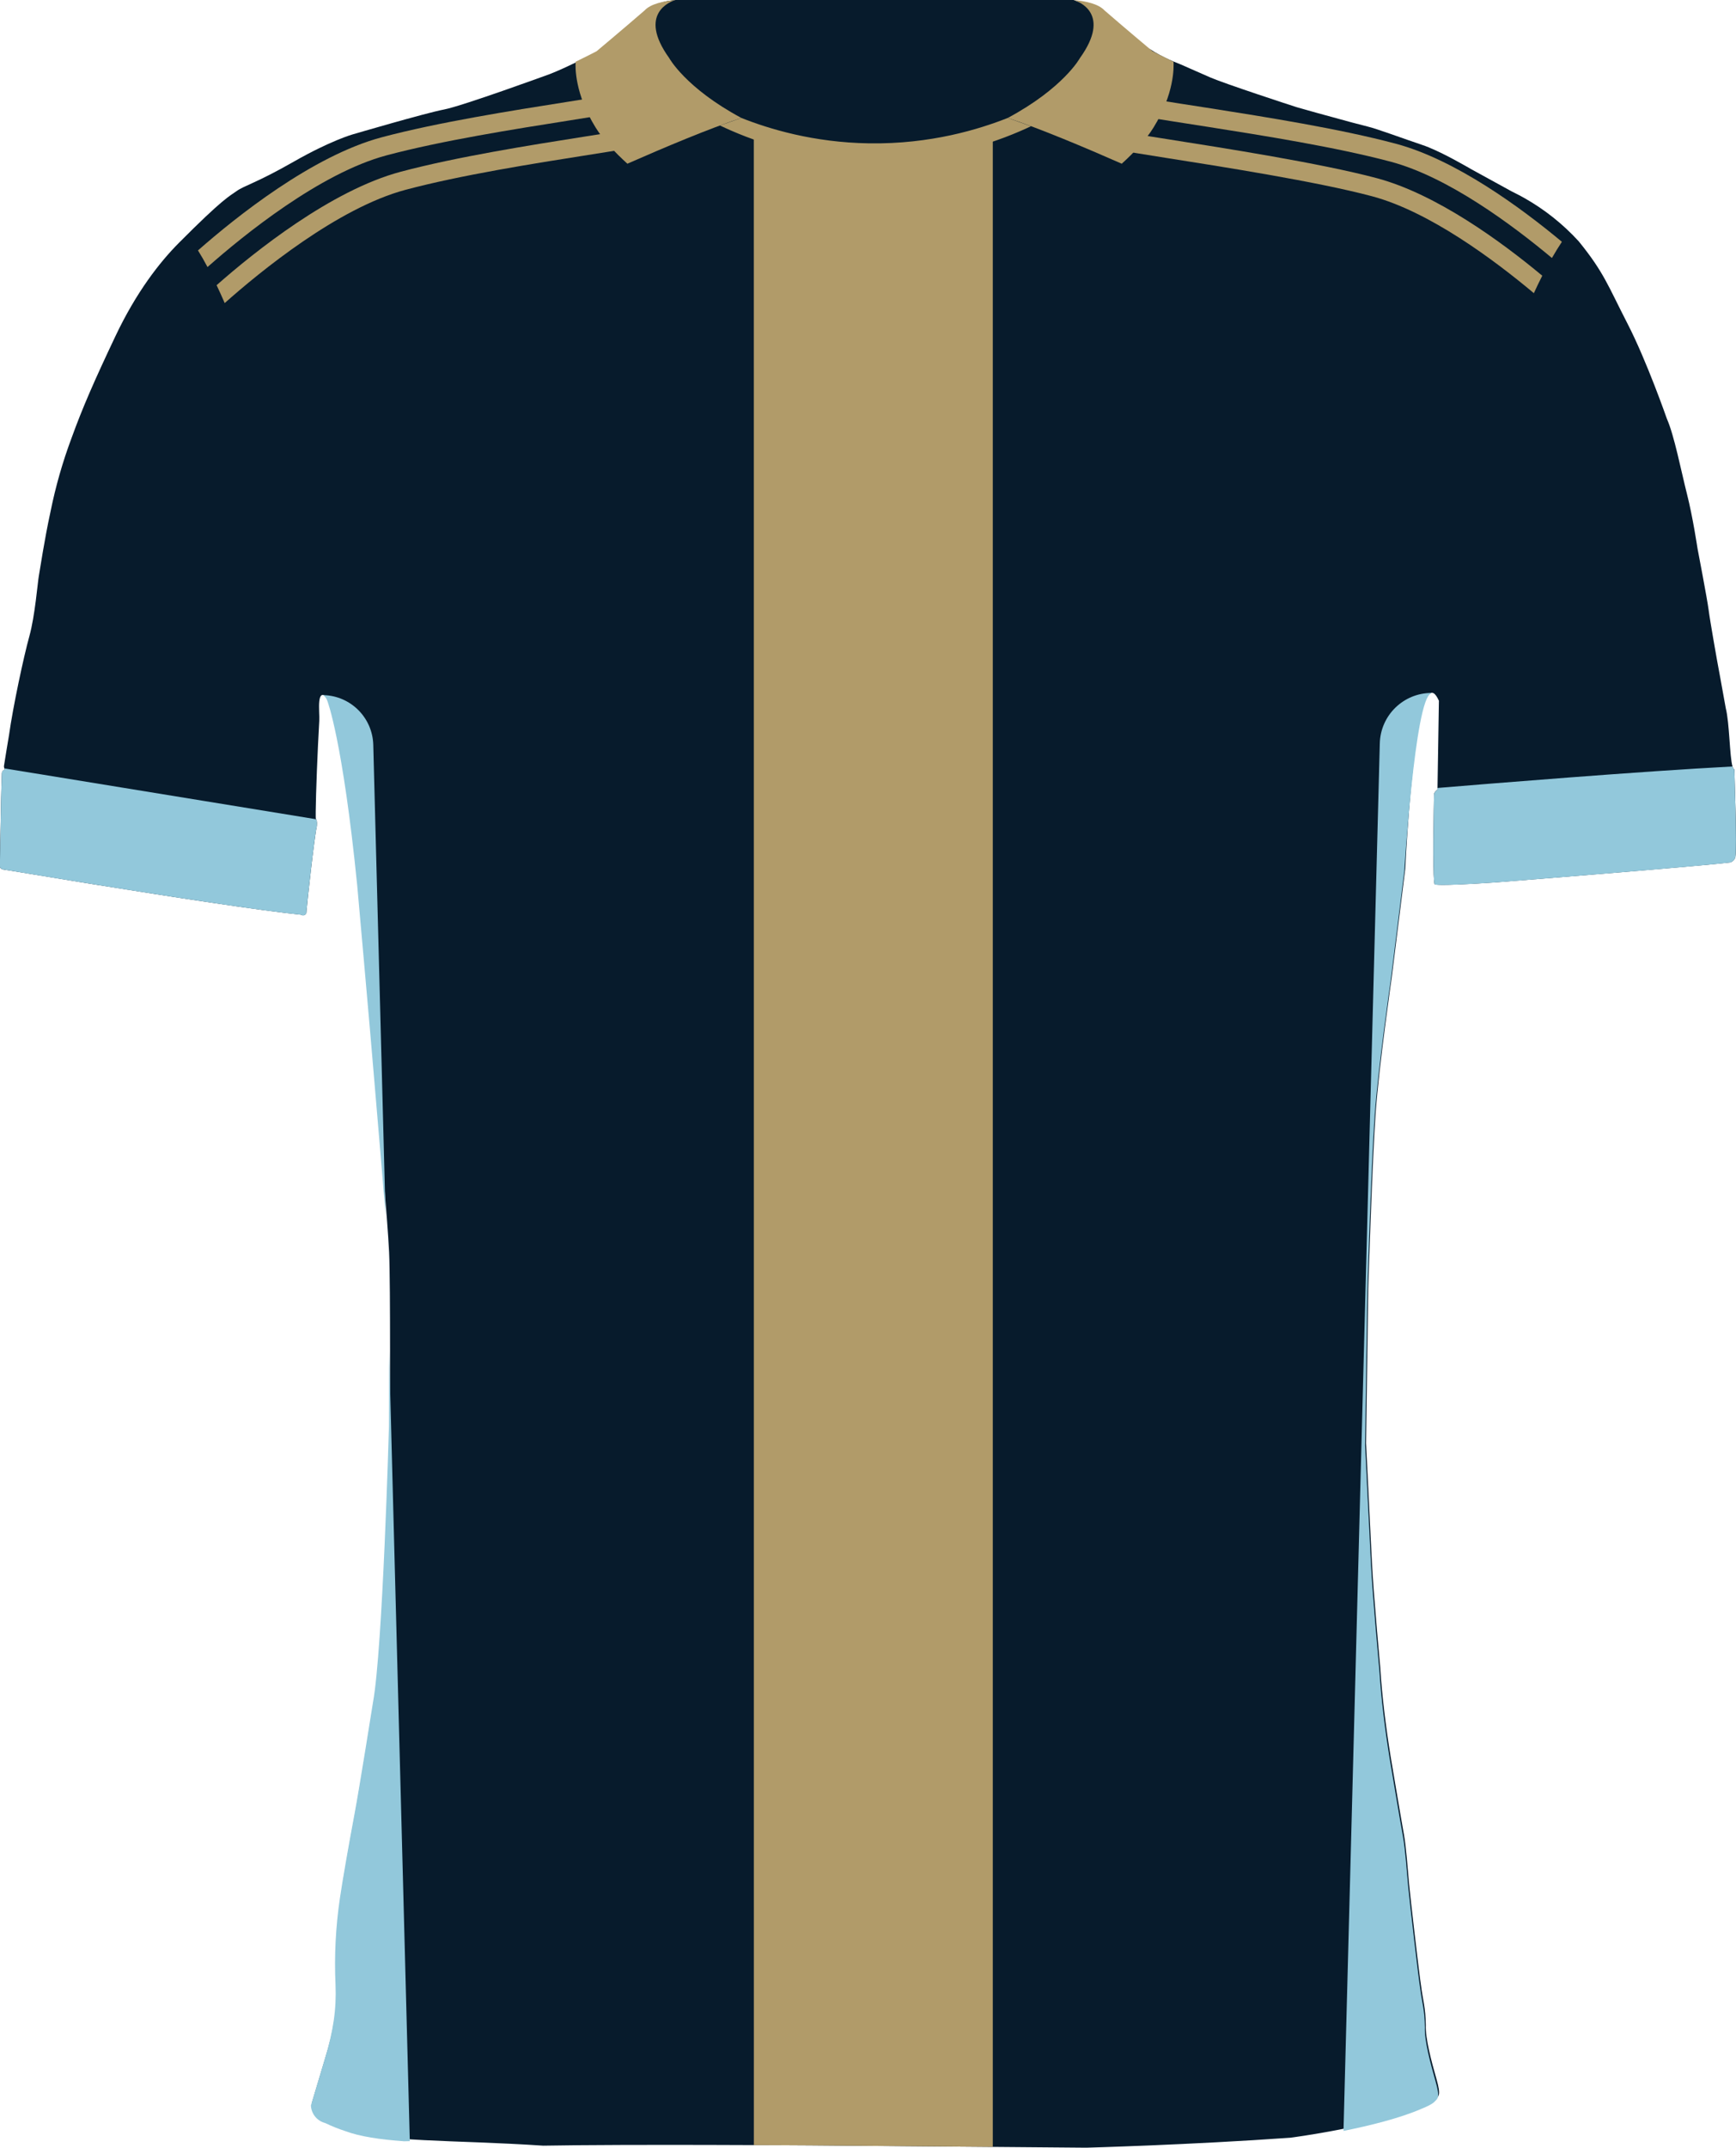 <?xml version="1.0" encoding="UTF-8"?>
<svg id="Layer_1" data-name="Layer 1" xmlns="http://www.w3.org/2000/svg" xmlns:xlink="http://www.w3.org/1999/xlink" viewBox="0 0 743.14 918.74">
  <defs>
    <style>
      .cls-1 {
        clip-path: url(#clippath);
      }

      .cls-2 {
        fill: #b19b69;
      }

      .cls-2, .cls-3, .cls-4 {
        stroke-width: 0px;
      }

      .cls-3, .cls-5 {
        fill: #071b2c;
      }

      .cls-4 {
        fill: #92c8db;
      }
    </style>
    <clipPath id="clippath">
      <path class="cls-3" d="M742.48,329.07c-.33.01-.6-.42-.83-1.19-1.26-4.22-1.26-18.57-2.9-25-1.17-6.67-3.75-20.58-3.75-20.58,0,0-3-16.83-3.58-21.42s-4.75-26.25-4.75-26.25c0,0-2-13.42-4.5-23.25s-5.46-25.16-8.62-32.25c0,0-8.55-24.58-16.88-40.75s-10-21.79-20.87-35.17c-6.77-7.4-14.66-13.67-23.39-18.57-.17-.1-.33-.19-.5-.28-.56-.31-1.12-.62-1.69-.91-1.02-.55-2.05-1.07-3.09-1.57l-17.33-9.5s-2.7-1.6-6.38-3.58c-.44-.24-.9-.49-1.36-.73-.3-.16-.61-.32-.92-.49-.17-.09-.33-.17-.5-.27h0c-3.89-2.02-8.28-4.13-11.67-5.26-7.75-2.59-19.87-7.09-23.54-7.92-.99-.23-3.45-.87-6.58-1.71l-1.08-.29c-8.52-2.29-20.89-5.72-22.59-6.25-2.42-.75-30.69-10-36.94-12.69s-13.68-6.07-14.27-6.23c-1.14-.44-2.27-.91-3.39-1.42-2.86-1.29-5.63-2.79-8.27-4.49,0,0,0,0-.02,0-.41-.16-.83-.36-1.25-.58-.18-.09-.36-.19-.53-.29-.27-.14-.53-.29-.8-.45-.21-.12-.43-.25-.64-.39-.22-.14-.45-.29-.68-.44-.27-.17-.54-.35-.81-.54-.12-.09-.24-.17-.36-.26-.68-.48-1.38-1-2.08-1.54-.04-.04-.08-.07-.13-.1-.3-.23-.6-.48-.9-.72-.18-.14-.36-.29-.55-.44-.28-.22-.56-.45-.84-.68-.21-.18-.43-.36-.64-.54-.26-.22-.51-.43-.77-.64-.3-.26-.61-.52-.91-.78-.2-.17-.4-.34-.6-.51-.65-.56-1.3-1.12-1.95-1.67-.17-.15-.34-.3-.52-.44-.28-.24-.55-.48-.83-.71-.21-.18-.42-.36-.63-.54-.25-.2-.49-.41-.74-.61-.27-.23-.54-.44-.8-.66-.23-.19-.47-.38-.69-.56-.36-.29-.72-.57-1.07-.84-.16-.12-.31-.23-.47-.35-.27-.2-.54-.4-.8-.58-.16-.12-.31-.22-.47-.33-.27-.18-.53-.36-.79-.52-.13-.08-.26-.17-.38-.25-.38-.23-.75-.44-1.11-.62-2.96-1.15-5.92-2.31-8.89-3.46h-170.54c-1.88.12-4.53.5-7.49,1.66-2.4.94-4.28,2.11-5.63,3.1-8.83,7.66-20.54,17.45-20.54,17.45,0,0-4.02,2.11-8.99,4.51,0,.01,0,.01,0,.01h0c-3.59,1.72-7.67,3.6-11.1,4.94,0,0-37.41,13.67-45.33,15.17s-39.17,10.67-39.17,10.67c0,0-9.42,2.66-25.17,11.66s-21.2,10.25-24.33,12.5-5.67,3-24.79,22.21c-8.18,8.22-18.21,21-27.21,40s-14,30.38-18.75,43.5c-3.83,10.24-6.84,20.78-9,31.5-2.62,12-4.5,24.75-5,27.5s-1.64,17.08-4.04,25.71c-2.4,8.63-7,30-8.75,42.54,0,0-1.94,11.5-2.13,13-.05.37.08.75.17,1.06.12.43.18.74-.32.71-.44.33-.71.84-.75,1.39-.07.94-.34,11.87-.34,11.87L0,367.66v2.92s-.19,1.22,1.81,1.43c0,0,.16.03.46.08.03,0,.05,0,.08,0,.03.01.07.01.1.02h.02c.07,0,.15.03.23.04,0,0,.02,0,.04,0,0,0,.03,0,.05,0t-.02,0c.08,0,.16.03.25.04,0,0,.03,0,.04,0,.03.01.07.01.11.02.07.01.15.02.23.04.06.01.13.02.2.03,0,0,.02,0,.03,0,.04,0,.09.01.13.02.26.04.55.09.87.14.24.04.5.09.77.13,5.23.87,15.7,2.6,28.56,4.69.16.03.33.05.49.08.57.09,1.15.19,1.73.28.14.02.28.05.43.07.58.09,1.17.19,1.77.29,1.29.2,2.59.41,3.92.63.11.02.22.03.33.05,30.26,4.87,69.1,10.88,86.21,12.6.05.04.1.07.15.09.06.04.13.07.19.09.02,0,.03,0,.04,0,.03.01.06.02.09.03.06.02.12.03.18.04h0c.06,0,.12.03.18.03.21,0,.42-.03.62-.11.1-.04.19-.09.28-.16.03-.02.06-.04.09-.06.08-.07.17-.15.24-.24h0c.23-.31.33-.69.28-1.06.16-2.53,3.42-32.28,4.42-36.37,0,0,.3-2.3-.3-3.15-.02-.04-.04-.07-.07-.1-.08-.08-.1-1.25-.08-3.21.07-7.33.75-25.67,1.53-38.79.23-3.77-1.52-15.12,3.84-9.46,0,0,4.29,10.92,9.25,48.25,1.16,8.74,2.35,18.92,3.54,30.75,0,0,1.12,12.56,2.51,28.25,1.71,19.26,3.82,43.24,4.74,54.45,1.67,20.34,5.34,61,6,75s.33,73.67.33,73.67c0,0-2.66,95.33-6.83,118,0,0-5.83,36.75-8,48.25s-5.17,28.58-6.17,35.58c-1.81,12.24-2.44,24.63-1.87,37,.42,10.29-.9,19.81-4.71,32.12l-5.83,19.49c.16,3.58,2.65,6.63,6.12,7.51,2.75,1.33,5.59,2.47,8.5,3.42,16.15,6,44.83,4.62,84.42,7.25,36-.66,114.21-.13,114.21-.13l118.29,1s44.39-1.21,87.39-4.27c0,0,36.82-4.77,56.5-13.37,0,0,4.25-1.66,5.41-2.88,1.5-1.58,2.68-1.56.56-9-2.12-7.44-4.78-17.31-4.53-22.94-.08-7.64-1.33-11-2-16.62-.67-3.81-4.67-38.33-5.17-43.83s-1.22-15.85-2.22-21.24-5.7-33.38-5.7-33.38c-2-12.46-3.63-25.31-4.38-37.62,0,0-2.94-31.75-3.62-45.75-.68-14-2.49-50.45-2.49-50.45l.94-66s1.74-55.46,3.17-75.33c1.5-20.82,6.83-57.5,6.83-57.5l1.55-12.43,4.29-34.41s.51-10.99,1.59-24.59c1.82-23.01,5.25-53.45,10.52-50.56.73.4,1.5,1.44,2.3,3.23l-.6,37.27v.73s-1.49,1-1.49,2.15c0,.32-.05,3.16-.12,7.18-.15,10.63-.35,29.47.38,31.19.29.11.94.18,1.85.21.42.02.9.03,1.42.03,7.18.04,23.08-1.1,23.08-1.1,0,0,85.71-6.73,100.23-8.52,1.07-.34,1.89-1.21,2.16-2.3.75-5.09-.41-34.91-.41-37.57Z"/>
    </clipPath>
  </defs>
  <g>
    <path class="cls-5" d="M742.48,329.07c-.33.01-.6-.42-.83-1.19-1.26-4.22-1.26-18.57-2.9-25-1.17-6.67-3.75-20.58-3.75-20.58,0,0-3-16.83-3.58-21.42s-4.75-26.25-4.75-26.25c0,0-2-13.42-4.5-23.25s-5.46-25.16-8.62-32.25c0,0-8.55-24.58-16.88-40.75s-10-21.79-20.87-35.17c-6.77-7.4-14.66-13.67-23.39-18.57-.17-.1-.33-.19-.5-.28-.56-.31-1.12-.62-1.69-.91-1.02-.55-2.05-1.07-3.09-1.57l-17.33-9.5s-2.7-1.6-6.38-3.58c-.44-.24-.9-.49-1.36-.73-.3-.16-.61-.32-.92-.49-.17-.09-.33-.17-.5-.27h0c-3.89-2.02-8.28-4.13-11.67-5.26-7.75-2.59-19.87-7.09-23.54-7.92-.99-.23-3.45-.87-6.58-1.71l-1.08-.29c-8.52-2.29-20.89-5.72-22.59-6.25-2.42-.75-30.69-10-36.94-12.69s-13.68-6.07-14.27-6.23c-1.14-.44-2.27-.91-3.39-1.42-2.86-1.29-5.63-2.79-8.27-4.49,0,0,0,0-.02,0-.41-.16-.83-.36-1.25-.58-.18-.09-.36-.19-.53-.29-.27-.14-.53-.29-.8-.45-.21-.12-.43-.25-.64-.39-.22-.14-.45-.29-.68-.44-.27-.17-.54-.35-.81-.54-.12-.09-.24-.17-.36-.26-.68-.48-1.38-1-2.08-1.54-.04-.04-.08-.07-.13-.1-.3-.23-.6-.48-.9-.72-.18-.14-.36-.29-.55-.44-.28-.22-.56-.45-.84-.68-.21-.18-.43-.36-.64-.54-.26-.22-.51-.43-.77-.64-.3-.26-.61-.52-.91-.78-.2-.17-.4-.34-.6-.51-.65-.56-1.3-1.12-1.95-1.67-.17-.15-.34-.3-.52-.44-.28-.24-.55-.48-.83-.71-.21-.18-.42-.36-.63-.54-.25-.2-.49-.41-.74-.61-.27-.23-.54-.44-.8-.66-.23-.19-.47-.38-.69-.56-.36-.29-.72-.57-1.07-.84-.16-.12-.31-.23-.47-.35-.27-.2-.54-.4-.8-.58-.16-.12-.31-.22-.47-.33-.27-.18-.53-.36-.79-.52-.13-.08-.26-.17-.38-.25-.38-.23-.75-.44-1.11-.62-2.96-1.15-5.92-2.31-8.89-3.46h-170.54c-1.88.12-4.53.5-7.49,1.66-2.4.94-4.28,2.11-5.63,3.1-8.83,7.66-20.54,17.45-20.54,17.45,0,0-4.02,2.11-8.99,4.51,0,.01,0,.01,0,.01h0c-3.59,1.72-7.67,3.6-11.1,4.94,0,0-37.41,13.67-45.33,15.17s-39.17,10.67-39.17,10.67c0,0-9.42,2.66-25.17,11.66s-21.2,10.25-24.33,12.5-5.67,3-24.79,22.21c-8.18,8.22-18.21,21-27.21,40s-14,30.38-18.75,43.5c-3.83,10.24-6.84,20.78-9,31.5-2.62,12-4.5,24.75-5,27.5s-1.64,17.08-4.04,25.71c-2.4,8.63-7,30-8.75,42.54,0,0-1.94,11.5-2.13,13-.05.37.08.75.17,1.06.12.43.18.74-.32.71-.44.33-.71.84-.75,1.39-.07.94-.34,11.87-.34,11.87L0,367.66v2.92s-.19,1.22,1.81,1.43c0,0,.16.03.46.08.03,0,.05,0,.08,0,.03.01.07.01.1.02h.02c.07,0,.15.03.23.04,0,0,.02,0,.04,0,0,0,.03,0,.05,0t-.02,0c.08,0,.16.03.25.04,0,0,.03,0,.04,0,.03.01.07.01.11.02.07.01.15.02.23.04.06.01.13.02.2.03,0,0,.02,0,.03,0,.04,0,.09.01.13.02.26.04.55.09.87.14.24.04.5.09.77.13,5.23.87,15.7,2.6,28.56,4.69.16.03.33.05.49.08.57.09,1.15.19,1.73.28.14.02.28.05.43.07.58.09,1.17.19,1.77.29,1.29.2,2.59.41,3.92.63.11.02.22.03.33.05,30.26,4.87,69.1,10.88,86.21,12.6.05.04.1.07.15.09.06.04.13.07.19.09.02,0,.03,0,.04,0,.03.01.06.02.09.03.06.02.12.03.18.04h0c.06,0,.12.03.18.03.21,0,.42-.03.62-.11.1-.04.19-.09.28-.16.03-.02.06-.04.09-.06.08-.07.17-.15.24-.24h0c.23-.31.33-.69.28-1.06.16-2.53,3.42-32.28,4.42-36.37,0,0,.3-2.3-.3-3.15-.02-.04-.04-.07-.07-.1-.08-.08-.1-1.25-.08-3.21.07-7.33.75-25.67,1.53-38.79.23-3.77-1.52-15.12,3.84-9.46,0,0,4.29,10.92,9.25,48.25,1.16,8.74,2.35,18.92,3.54,30.75,0,0,1.12,12.56,2.51,28.25,1.71,19.26,3.82,43.24,4.74,54.45,1.67,20.34,5.34,61,6,75s.33,73.67.33,73.67c0,0-2.66,95.33-6.83,118,0,0-5.83,36.75-8,48.25s-5.17,28.58-6.17,35.58c-1.81,12.24-2.44,24.63-1.87,37,.42,10.29-.9,19.81-4.71,32.12l-5.83,19.49c.16,3.58,2.65,6.63,6.12,7.51,2.75,1.33,5.59,2.47,8.5,3.42,16.15,6,44.83,4.62,84.42,7.25,36-.66,114.21-.13,114.21-.13l118.29,1s44.39-1.21,87.39-4.27c0,0,36.82-4.77,56.5-13.37,0,0,4.25-1.66,5.41-2.88,1.5-1.58,2.68-1.56.56-9-2.12-7.44-4.78-17.31-4.53-22.94-.08-7.64-1.33-11-2-16.62-.67-3.81-4.67-38.33-5.17-43.83s-1.22-15.85-2.22-21.24-5.7-33.38-5.7-33.38c-2-12.46-3.63-25.31-4.38-37.62,0,0-2.94-31.75-3.62-45.75-.68-14-2.49-50.45-2.49-50.45l.94-66s1.74-55.46,3.17-75.33c1.5-20.82,6.83-57.5,6.83-57.5l1.55-12.43,4.29-34.41s.51-10.99,1.59-24.59c1.82-23.01,5.25-53.45,10.52-50.56.73.4,1.5,1.44,2.3,3.23l-.6,37.27v.73s-1.49,1-1.49,2.15c0,.32-.05,3.16-.12,7.18-.15,10.63-.35,29.47.38,31.19.29.11.94.18,1.85.21.42.02.9.03,1.42.03,7.18.04,23.08-1.1,23.08-1.1,0,0,85.71-6.73,100.23-8.52,1.07-.34,1.89-1.21,2.16-2.3.75-5.09-.41-34.91-.41-37.57Z"/>
    <g class="cls-1">
      <path class="cls-2" d="M424.99,57.22c-11.49,3.79-29.25,8.18-51.22,7.91-22.01-.28-39.68-5.13-51.08-9.22,0,287.23.01,574.47.02,861.7-3.15-.01-6.48-.02-9.93-.03.03.13.05.26.08.39,20.82.06,36.79.17,36.79.17l80.64.68c.02-.13.04-.26.06-.39l-5.36-.05V57.22Z"/>
    </g>
  </g>
  <g>
    <path class="cls-2" d="M243.66,51.54c6-.94,10.7-1.69,14.38-2.31-1.32-2.71-2.32-5.26-3.07-7.6-3.87.64-8.24,1.33-12.55,2.01-23.15,3.65-54.86,8.65-79,15.08-29.71,7.92-62.5,34.18-78.67,48.4,1.36,2.17,2.72,4.55,4.08,7.11,15.23-13.45,48.06-40.15,76.65-47.78,23.74-6.33,55.2-11.29,78.18-14.91Z"/>
    <path class="cls-2" d="M251.76,66.29c6.96-1.1,12.17-1.93,16.09-2.6-2.12-2.34-4.05-4.74-5.66-7.15-3.65.59-7.69,1.23-11.68,1.85-23.15,3.65-54.86,8.65-78.99,15.08-29.79,7.94-62.68,34.32-78.8,48.52,1.16,2.44,2.32,4.99,3.47,7.65,14.88-13.22,48.32-40.69,77.39-48.44,23.73-6.33,55.2-11.29,78.18-14.91Z"/>
    <path class="cls-2" d="M597.46,61.46c-24.13-6.43-55.84-11.43-78.98-15.08-5.4-.85-20.75-3.2-25.25-3.95-.84,2.28-1.86,4.64-3.1,7.04l-.27.51c4.06.7,19.53,3.07,27.37,4.31,22.97,3.62,54.44,8.58,78.17,14.9,24.41,6.51,51.94,26.96,68.94,41.17,1.38-2.39,2.8-4.7,4.27-6.93-17.56-14.62-45.5-35.13-71.15-41.97Z"/>
    <path class="cls-2" d="M500.51,59.65c-5.54-.87-11.18-1.76-15.74-2.53-2.09,2.42-4.45,4.75-6.86,6.9,4.12.79,10.66,1.85,21.36,3.54,22.97,3.62,64.3,10.06,88.03,16.38,24.59,6.56,52.34,27.26,69.31,41.47,1.16-2.55,2.36-5.04,3.6-7.47-17.57-14.61-45.34-34.92-70.85-41.73-24.14-6.43-65.7-12.91-88.85-16.56Z"/>
  </g>
  <path class="cls-2" d="M286.45,24.81C272.8,5.79,287.16.6,289.11,0c-5.12.48-10.6,1.67-13.17,4.46-8.83,7.66-20.54,17.45-20.54,17.45,0,0-4.02,2.11-8.99,4.51-.15,2.22-.42,13.63,8.54,28.1,3.32,5.38,8.3,10.72,13.63,15.52.04-.01.08-.03.13-.04,0,0-.02-.02-.03-.02,15.09-6.64,34.78-14.96,48.68-19.53-23.95-12.84-30.91-25.64-30.91-25.64Z"/>
  <path class="cls-2" d="M462.31,24.81C475.96,5.79,461.6.6,459.65,0c5.12.48,10.6,1.67,13.17,4.46,8.83,7.66,20.54,17.45,20.54,17.45,0,0,4.02,2.11,8.99,4.51.15,2.22.42,13.63-8.54,28.1-3.32,5.38-8.3,10.72-13.63,15.52-.04-.01-.08-.03-.13-.04,0,0,.02-.02.03-.02-15.09-6.64-34.78-14.96-48.68-19.53,23.95-12.84,30.91-25.64,30.91-25.64Z"/>
  <path class="cls-4" d="M135.3,350.43L1.85,328.68c.12.43.18.74-.32.71-.44.33-.71.84-.75,1.39-.07.94-.34,11.87-.34,11.87L0,367.65v2.92s-.19,1.22,1.81,1.43c0,0,97.06,16.29,127.06,19.29.64.48,1.55.35,2.03-.29.23-.3.33-.68.28-1.05.16-2.53,3.42-32.28,4.42-36.37,0,0,.3-2.3-.3-3.15Z"/>
  <path class="cls-4" d="M742.46,329.06c-.33,0-.6-.42-.83-1.19-38.9,2.02-104.74,7.4-126.27,9.19v.73s-1.49,1-1.49,2.15-.74,36,.26,38.37c2.26.86,26.35-.86,26.35-.86,0,0,85.71-6.73,100.23-8.52,1.07-.34,1.89-1.21,2.16-2.3.75-5.09-.41-34.91-.41-37.57Z"/>
  <path class="cls-2" d="M317.36,50.45c11.75,4.65,30.75,10.51,54.72,10.87,26.36.39,47.13-6.05,59.31-10.87,3.32,1.18,6.65,2.37,9.97,3.55-12.31,5.79-35.99,14.97-67.03,14.81-30.58-.16-53.89-9.3-66.13-15.13,3.05-1.07,6.1-2.15,9.15-3.22Z"/>
  <g>
    <path class="cls-4" d="M165.06,520.07c-1.4-18.21-3.68-43.76-4.89-58.55-1.67-20.34-7.25-82.7-7.25-82.7-6.25-62.37-12.79-79-12.79-79-.13-.38-.36-.92-.78-1.48-.34-.45-.69-.76-.98-.99h.2c11.6.33,20.91,9.67,21.22,21.27l5.03,192.44v.07s.24,8.94.24,8.94Z"/>
    <path class="cls-4" d="M175.43,915.88l-2.43.06c-10.37-.76-18.83-1.98-25.29-4.38-2.91-.95-5.75-2.09-8.5-3.42-3.47-.88-5.96-3.93-6.12-7.51l5.83-19.49c3.81-12.31,5.13-21.83,4.71-32.12-.57-12.37.06-24.76,1.87-37,1-7,4-24.08,6.17-35.58,2.17-11.5,8-48.25,8-48.25,4.17-22.67,6.83-118,6.83-118,0,0,.08-15.24.08-32.12l.38,14.37v.12l8.45,322.58.02.74Z"/>
    <path class="cls-4" d="M609.96,867.23c-.08-7.64-1.33-11-2-16.62-.67-3.81-4.67-38.33-5.17-43.83s-1.22-15.85-2.22-21.24c-1-5.39-5.7-33.38-5.7-33.38-2-12.46-3.63-25.31-4.38-37.62,0,0-2.94-31.75-3.62-45.75-.68-14-2.49-50.45-2.49-50.45l.94-66s1.74-55.46,3.17-75.33c1.5-20.82,6.83-57.5,6.83-57.5l5.84-46.84s4.58-73.58,11.34-75.95c.19-.23.07-.08.26-.31h0c-11.99.02-21.79,9.58-22.1,21.56l-15.54,593.54c11.2-2.25,24.18-5.44,33.4-9.47,0,0,4.25-1.66,5.41-2.88,1.5-1.58,2.68-1.56.56-9s-4.78-17.31-4.53-22.94Z"/>
  </g>
</svg>